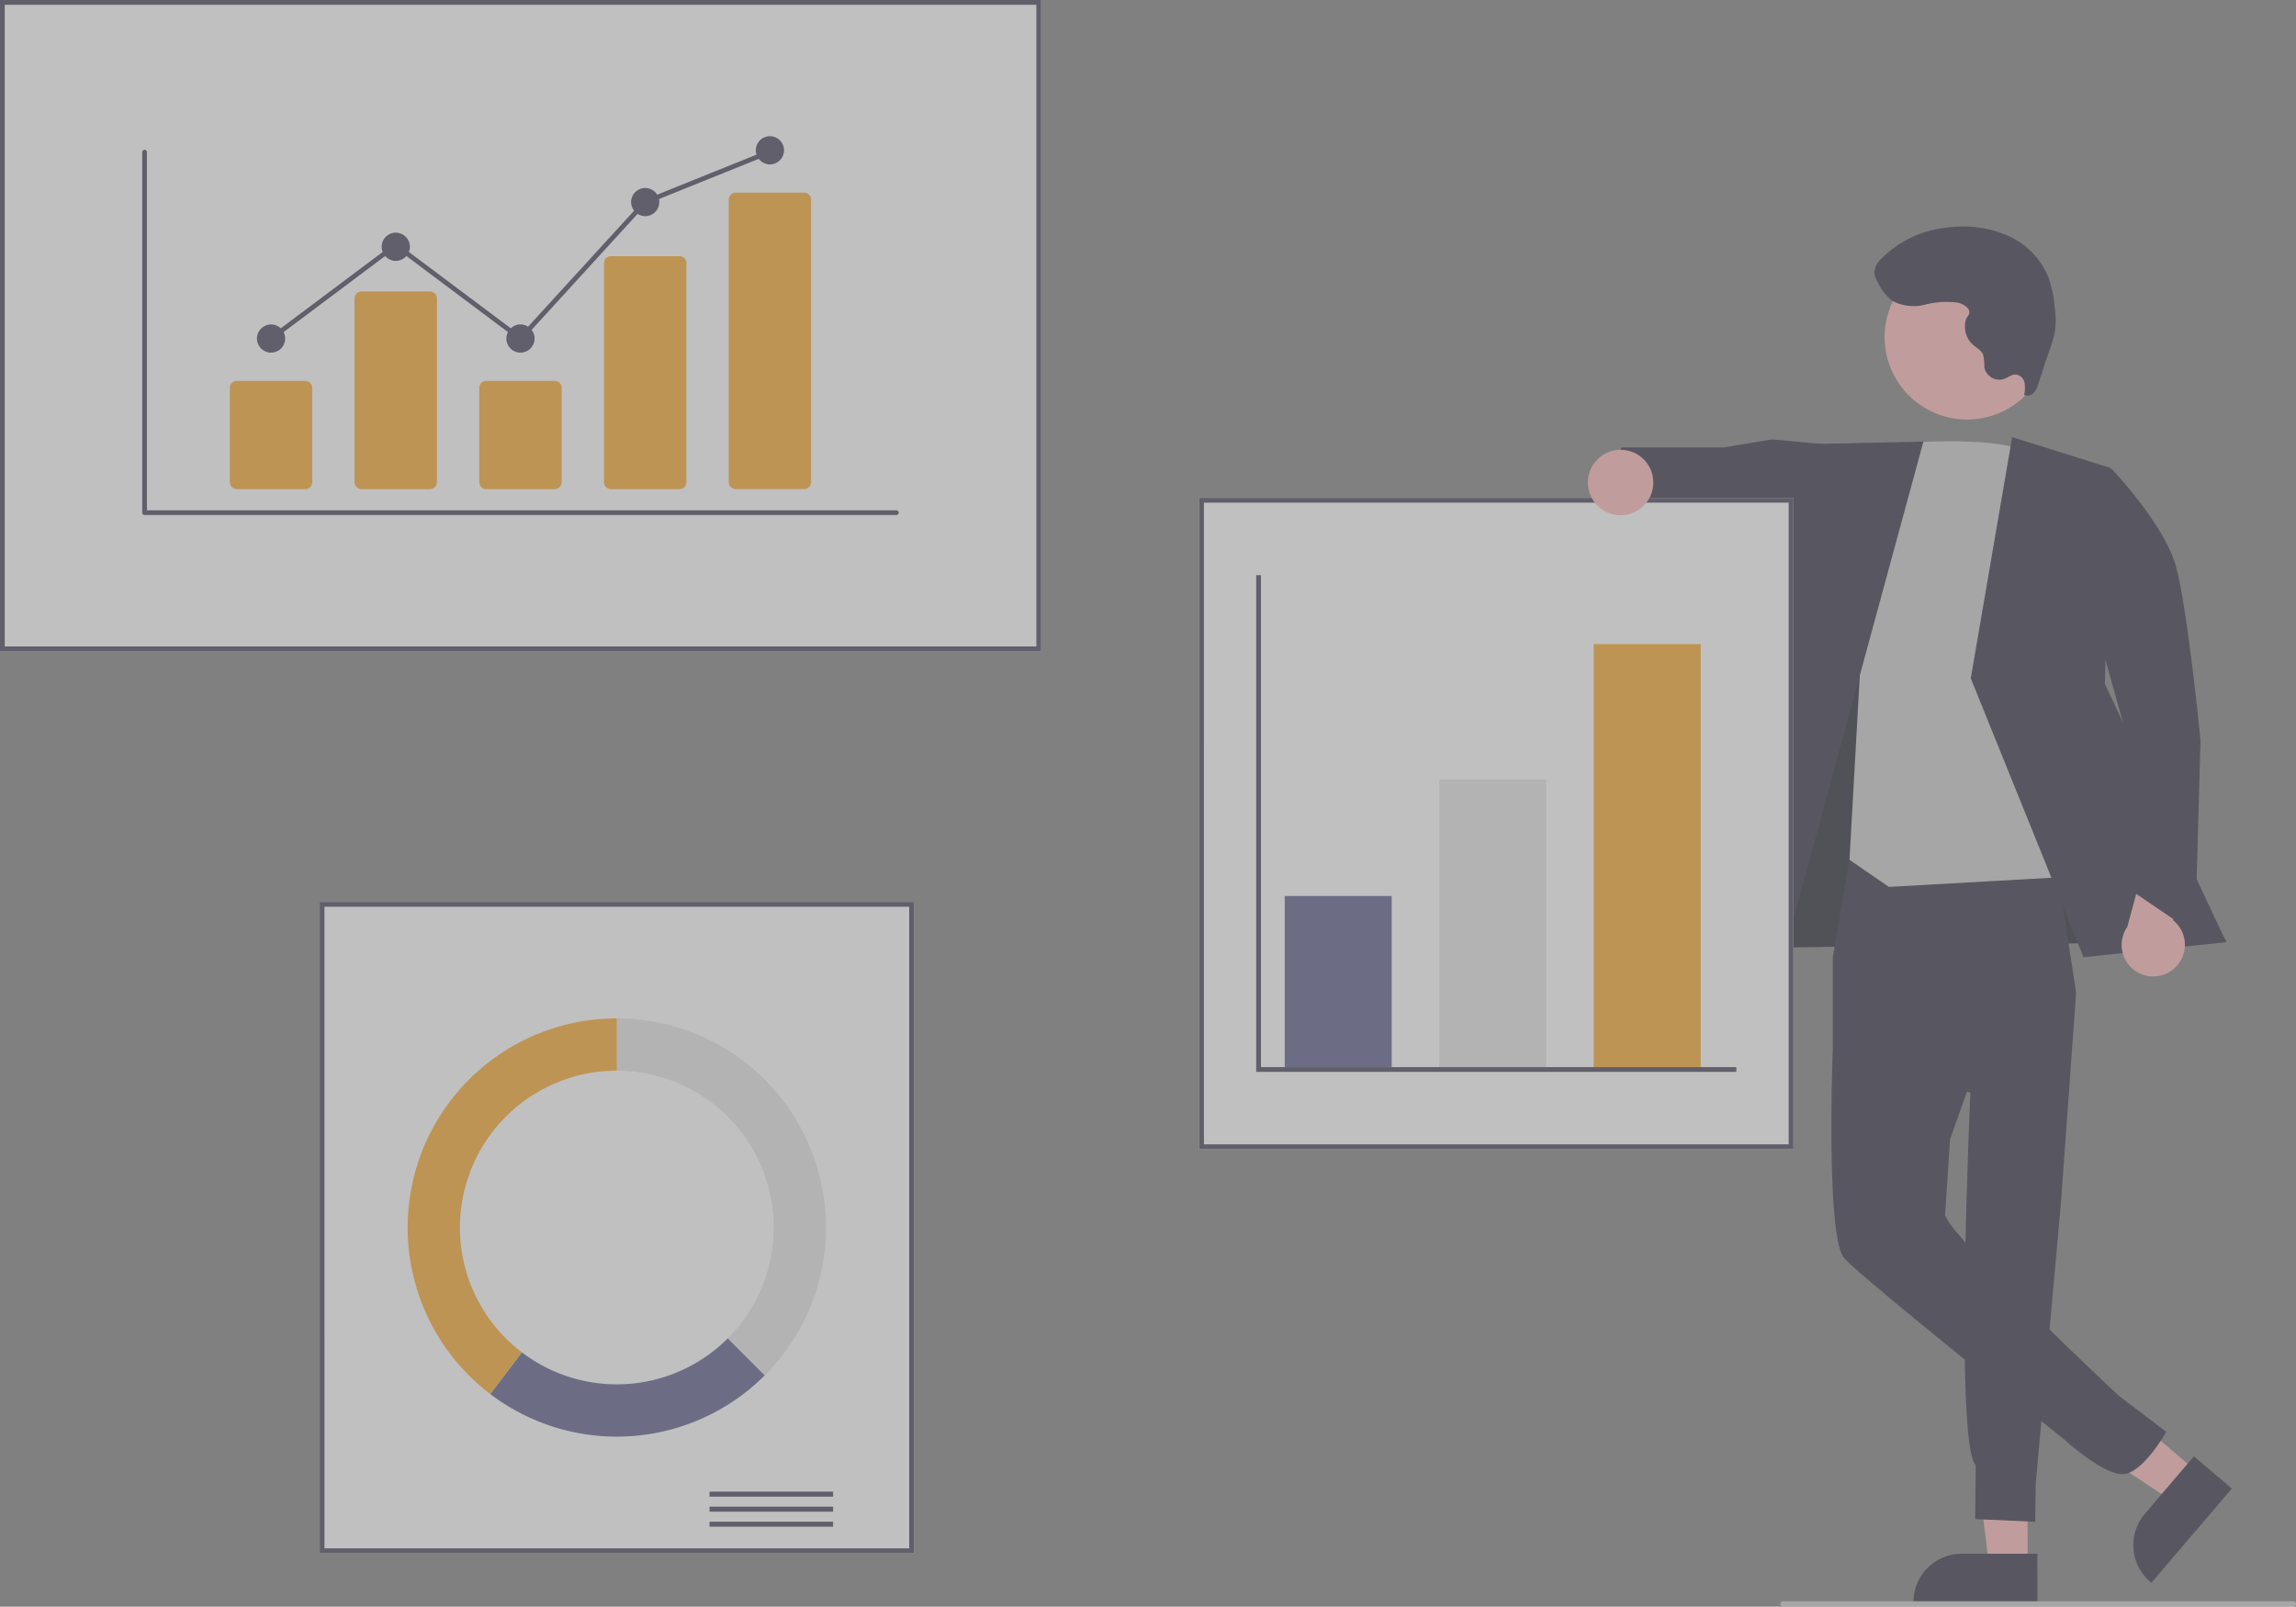 <svg xmlns="http://www.w3.org/2000/svg" width="225.919" height="158.112" viewBox="0 0 225.919 158.112">
  <rect x="0" y="0" width="225.919" height="158.112" fill="#808080" stroke="none"/>
  <g id="statistika" transform="translate(0)" opacity="0.5">
    <path id="Path_12405" data-name="Path 12405" d="M728.008,534.464h-3.78l-1.8-14.578h5.578Z" transform="translate(-528.499 -380.326)" fill="#ffb8b8"/>
    <path id="Path_12406" data-name="Path 12406" d="M892.791,729.993H880.6v-.154a4.744,4.744,0,0,1,4.743-4.743h7.444Z" transform="translate(-692.319 -572.192)" fill="#2f2e41"/>
    <path id="Path_12407" data-name="Path 12407" d="M765.26,513.789l-2.453,2.875-12.257-8.1,3.621-4.243Z" transform="translate(-549.071 -368.944)" fill="#ffb8b8"/>
    <path id="Path_12408" data-name="Path 12408" d="M970.853,692.542l-7.911,9.27-.117-.1a4.744,4.744,0,0,1-.529-6.687h0l4.832-5.662Z" transform="translate(-751.251 -546.052)" fill="#2f2e41"/>
    <path id="Path_12409" data-name="Path 12409" d="M640.03,241.08l-1.177,10.85,47.56-.678-20.741-33.8-16.935-.608Z" transform="translate(-467.358 -158.637)" fill="#2f2e41"/>
    <path id="Path_12410" data-name="Path 12410" d="M640.03,241.08l-1.177,10.85,47.56-.678-20.741-33.8-16.935-.608Z" transform="translate(-467.358 -158.637)" opacity="0.28"/>
    <path id="Path_12411" data-name="Path 12411" d="M852.7,463.716l-1.679,9.928v8.874l13.537,4.419s-1.585,34.469.528,36.665l-.052,5.3,5.906.268.048-3.73,2.5-27.879,1.475-20.469-2.391-15.519Z" transform="translate(-670.68 -379.411)" fill="#2f2e41"/>
    <path id="Path_12412" data-name="Path 12412" d="M862.815,501.392l-12.167,10.256s-.712,18.5,1.1,20.674c1.553,1.864,21.754,17.94,21.754,17.94s3.59,3.293,5.6,3.346,4.352-4.168,4.352-4.168l-4.66-3.54s-12.072-11.268-15.656-15.748a9.584,9.584,0,0,1-1.447-1.989l.494-7.52,4.973-13.957Z" transform="translate(-670.303 -408.54)" fill="#2f2e41"/>
    <path id="Path_12413" data-name="Path 12413" d="M611.962,161.564l-5.246-.485-4.758.793-10.076,0-.858,7.3,9.195,2.058,2.241-1.1,9.34,3.559Z" transform="translate(-432.368 -117.839)" fill="#2f2e41"/>
    <path id="Path_12414" data-name="Path 12414" d="M861.006,317.555s11.133-1.043,13.665.946,7.957,41.411,7.957,41.411l-21.622,1.22-3.876-2.667,1.1-19.681Z" transform="translate(-675.146 -273.853)" fill="#ccc"/>
    <path id="Path_12415" data-name="Path 12415" d="M640.353,161.885l-12.281.27-11.45,51.737,9.042,1.989Z" transform="translate(-451.095 -118.428)" fill="#2f2e41"/>
    <path id="Path_12416" data-name="Path 12416" d="M726.456,160.256l9.674,3.028-.549,21.257,11.942,25.414-14.039,1.479-11.1-27.443Z" transform="translate(-528.467 -117.237)" fill="#2f2e41"/>
    <path id="Path_12417" data-name="Path 12417" d="M962.071,473.134a3.091,3.091,0,0,0-.117-4.738l1.946-6.789-3.837-2.189-2.614,9.626a3.107,3.107,0,0,0,4.622,4.09Z" transform="translate(-748.13 -377.834)" fill="#ffb8b8"/>
    <path id="Path_12418" data-name="Path 12418" d="M931.905,327.881l5.724-.5s5.139,5.375,6.308,9.536,2.435,17.182,2.435,17.182l-.528,19.047-6.691-4.544-.449-16.383Z" transform="translate(-729.849 -281.243)" fill="#2f2e41"/>
    <circle id="Ellipse_401" data-name="Ellipse 401" cx="8.114" cy="8.114" r="8.114" transform="translate(182.544 36.401) rotate(-61.337)" fill="#ffb8b8"/>
    <path id="Path_12419" data-name="Path 12419" d="M874.454,246.024a8.463,8.463,0,0,0-3.248.2,4.455,4.455,0,0,1-3.179-.367,5.026,5.026,0,0,1-1.477-1.886,2.17,2.17,0,0,1-.318-.832,1.938,1.938,0,0,1,.64-1.388,10.5,10.5,0,0,1,6.456-3.1,11.155,11.155,0,0,1,5.9.72,7.713,7.713,0,0,1,4.135,4.149,11.785,11.785,0,0,1,.618,2.963,8.854,8.854,0,0,1,.042,2.244,9.621,9.621,0,0,1-.435,1.626l-1.2,3.609a2.378,2.378,0,0,1-.47.93.813.813,0,0,1-.952.209,2.964,2.964,0,0,0,.043-1.2,1.01,1.01,0,0,0-.8-.8c-.441-.047-.817.295-1.235.442a1.519,1.519,0,0,1-1.888-1.025q-.017-.058-.03-.117a5.63,5.63,0,0,0-.112-1.242c-.183-.454-.669-.692-1.034-1.018a2.381,2.381,0,0,1-.653-2.474c.1-.3.374-.437.319-.782C875.506,246.429,874.838,246.113,874.454,246.024Z" transform="translate(-681.803 -216.24)" fill="#2f2e41"/>
    <path id="Path_12420" data-name="Path 12420" d="M281.646,219.584H179.205V155.5H281.646Z" transform="translate(-179.205 -155.5)" fill="#fff"/>
    <path id="Path_12421" data-name="Path 12421" d="M281.646,219.584H179.205V155.5H281.646Zm-101.973-.468H281.178V155.968H179.673Z" transform="translate(-179.205 -155.5)" fill="#3f3d56"/>
    <path id="Path_12422" data-name="Path 12422" d="M354.86,550.227H296.389V486.143H354.86Z" transform="translate(-264.932 -397.385)" fill="#fff"/>
    <path id="Path_12423" data-name="Path 12423" d="M354.86,550.227H296.389V486.143H354.86Zm-58-.468h57.535V486.611H296.857Z" transform="translate(-264.932 -397.385)" fill="#3f3d56"/>
    <rect id="Rectangle_2121" data-name="Rectangle 2121" width="12.162" height="0.493" transform="translate(69.814 146.79)" fill="#3f3d56"/>
    <rect id="Rectangle_2122" data-name="Rectangle 2122" width="12.162" height="0.493" transform="translate(69.814 148.269)" fill="#3f3d56"/>
    <rect id="Rectangle_2123" data-name="Rectangle 2123" width="12.162" height="0.493" transform="translate(69.814 149.748)" fill="#3f3d56"/>
    <path id="Path_12424" data-name="Path 12424" d="M405.3,528.835v5.145a15.436,15.436,0,0,1,10.915,26.351l3.638,3.638A20.582,20.582,0,0,0,405.3,528.835Z" transform="translate(-344.604 -428.616)" fill="#e6e6e6"/>
    <path id="Path_12425" data-name="Path 12425" d="M385.912,649.8l-3.638-3.638a15.432,15.432,0,0,1-20.254,1.373l-3.114,4.1A20.581,20.581,0,0,0,385.912,649.8Z" transform="translate(-310.666 -514.451)" fill="#575a89"/>
    <path id="Path_12426" data-name="Path 12426" d="M333.768,549.417A15.436,15.436,0,0,1,349.2,533.98v-5.145A20.581,20.581,0,0,0,336.75,565.8l3.114-4.1A15.409,15.409,0,0,1,333.768,549.417Z" transform="translate(-288.511 -428.616)" fill="#f9a826"/>
    <path id="Path_12427" data-name="Path 12427" d="M677.226,402.113H618.755V338.029h58.471Z" transform="translate(-500.761 -289.031)" fill="#fff"/>
    <path id="Path_12428" data-name="Path 12428" d="M677.226,402.113H618.755V338.029h58.471Zm-58-.468h57.535V338.5H619.223Z" transform="translate(-500.761 -289.031)" fill="#3f3d56"/>
    <rect id="Rectangle_2124" data-name="Rectangle 2124" width="10.525" height="16.84" transform="translate(126.414 88.174)" fill="#575a89"/>
    <rect id="Rectangle_2125" data-name="Rectangle 2125" width="10.525" height="28.3" transform="translate(141.616 76.713)" fill="#e6e6e6"/>
    <rect id="Rectangle_2126" data-name="Rectangle 2126" width="10.525" height="41.631" transform="translate(156.818 63.382)" fill="#f9a826"/>
    <path id="Path_12429" data-name="Path 12429" d="M507.705,259.727H460.461V210.845h.468v48.414h46.777Z" transform="translate(-336.854 -154.245)" fill="#3f3d56"/>
    <circle id="Ellipse_402" data-name="Ellipse 402" cx="3.221" cy="3.221" r="3.221" transform="translate(156.24 44.262)" fill="#ffb8b8"/>
    <path id="Path_12430" data-name="Path 12430" d="M882.267,743.037h-50.2a.268.268,0,0,1,0-.537h50.2a.268.268,0,0,1,0,.537Z" transform="translate(-656.616 -584.925)" fill="#ccc"/>
    <path id="Path_12431" data-name="Path 12431" d="M305.558,246.395H231.571a.232.232,0,0,1-.232-.232V210.7a.232.232,0,1,1,.463,0v35.231h73.756a.232.232,0,0,1,0,.463Z" transform="translate(-217.344 -195.713)" fill="#3f3d56"/>
    <path id="Path_12432" data-name="Path 12432" d="M270.877,305.784h-6.729a.688.688,0,0,1-.687-.687V295.82a.688.688,0,0,1,.687-.687h6.729a.688.688,0,0,1,.687.687V305.1A.688.688,0,0,1,270.877,305.784Z" transform="translate(-240.843 -257.649)" fill="#f9a826"/>
    <path id="Path_12433" data-name="Path 12433" d="M316.592,281.805h-6.73a.688.688,0,0,1-.687-.687V263.043a.688.688,0,0,1,.687-.687h6.73a.688.688,0,0,1,.687.687v18.075A.688.688,0,0,1,316.592,281.805Z" transform="translate(-274.286 -233.671)" fill="#f9a826"/>
    <path id="Path_12434" data-name="Path 12434" d="M362.308,305.784h-6.73a.688.688,0,0,1-.687-.687V295.82a.688.688,0,0,1,.687-.687h6.729a.688.688,0,0,1,.687.687V305.1a.688.688,0,0,1-.687.687Z" transform="translate(-307.73 -257.649)" fill="#f9a826"/>
    <path id="Path_12435" data-name="Path 12435" d="M408.024,272.339h-6.729a.673.673,0,0,1-.687-.656V250.072a.673.673,0,0,1,.687-.656h6.729a.673.673,0,0,1,.687.656v21.611A.673.673,0,0,1,408.024,272.339Z" transform="translate(-341.174 -224.205)" fill="#f9a826"/>
    <path id="Path_12436" data-name="Path 12436" d="M453.739,255.3h-6.73a.688.688,0,0,1-.687-.687v-27.8a.688.688,0,0,1,.687-.687h6.729a.688.688,0,0,1,.687.687v27.8a.688.688,0,0,1-.687.687Z" transform="translate(-374.617 -207.168)" fill="#f9a826"/>
    <circle id="Ellipse_403" data-name="Ellipse 403" cx="1.389" cy="1.389" r="1.389" transform="translate(25.281 31.926)" fill="#3f3d56"/>
    <circle id="Ellipse_404" data-name="Ellipse 404" cx="1.389" cy="1.389" r="1.389" transform="translate(37.553 22.896)" fill="#3f3d56"/>
    <circle id="Ellipse_405" data-name="Ellipse 405" cx="1.389" cy="1.389" r="1.389" transform="translate(49.824 31.926)" fill="#3f3d56"/>
    <circle id="Ellipse_406" data-name="Ellipse 406" cx="1.389" cy="1.389" r="1.389" transform="translate(62.097 18.496)" fill="#3f3d56"/>
    <circle id="Ellipse_407" data-name="Ellipse 407" cx="1.389" cy="1.389" r="1.389" transform="translate(74.369 13.402)" fill="#3f3d56"/>
    <path id="Path_12437" data-name="Path 12437" d="M123.545,73.758l-12.3-9.214L99.111,73.633l-.278-.371,12.411-9.3,12.243,9.17,12.166-13.313.049-.02,12.272-4.945.173.43-12.223,4.925Z" transform="translate(-72.302 -40.132)" fill="#3f3d56"/>
  </g>
</svg>
